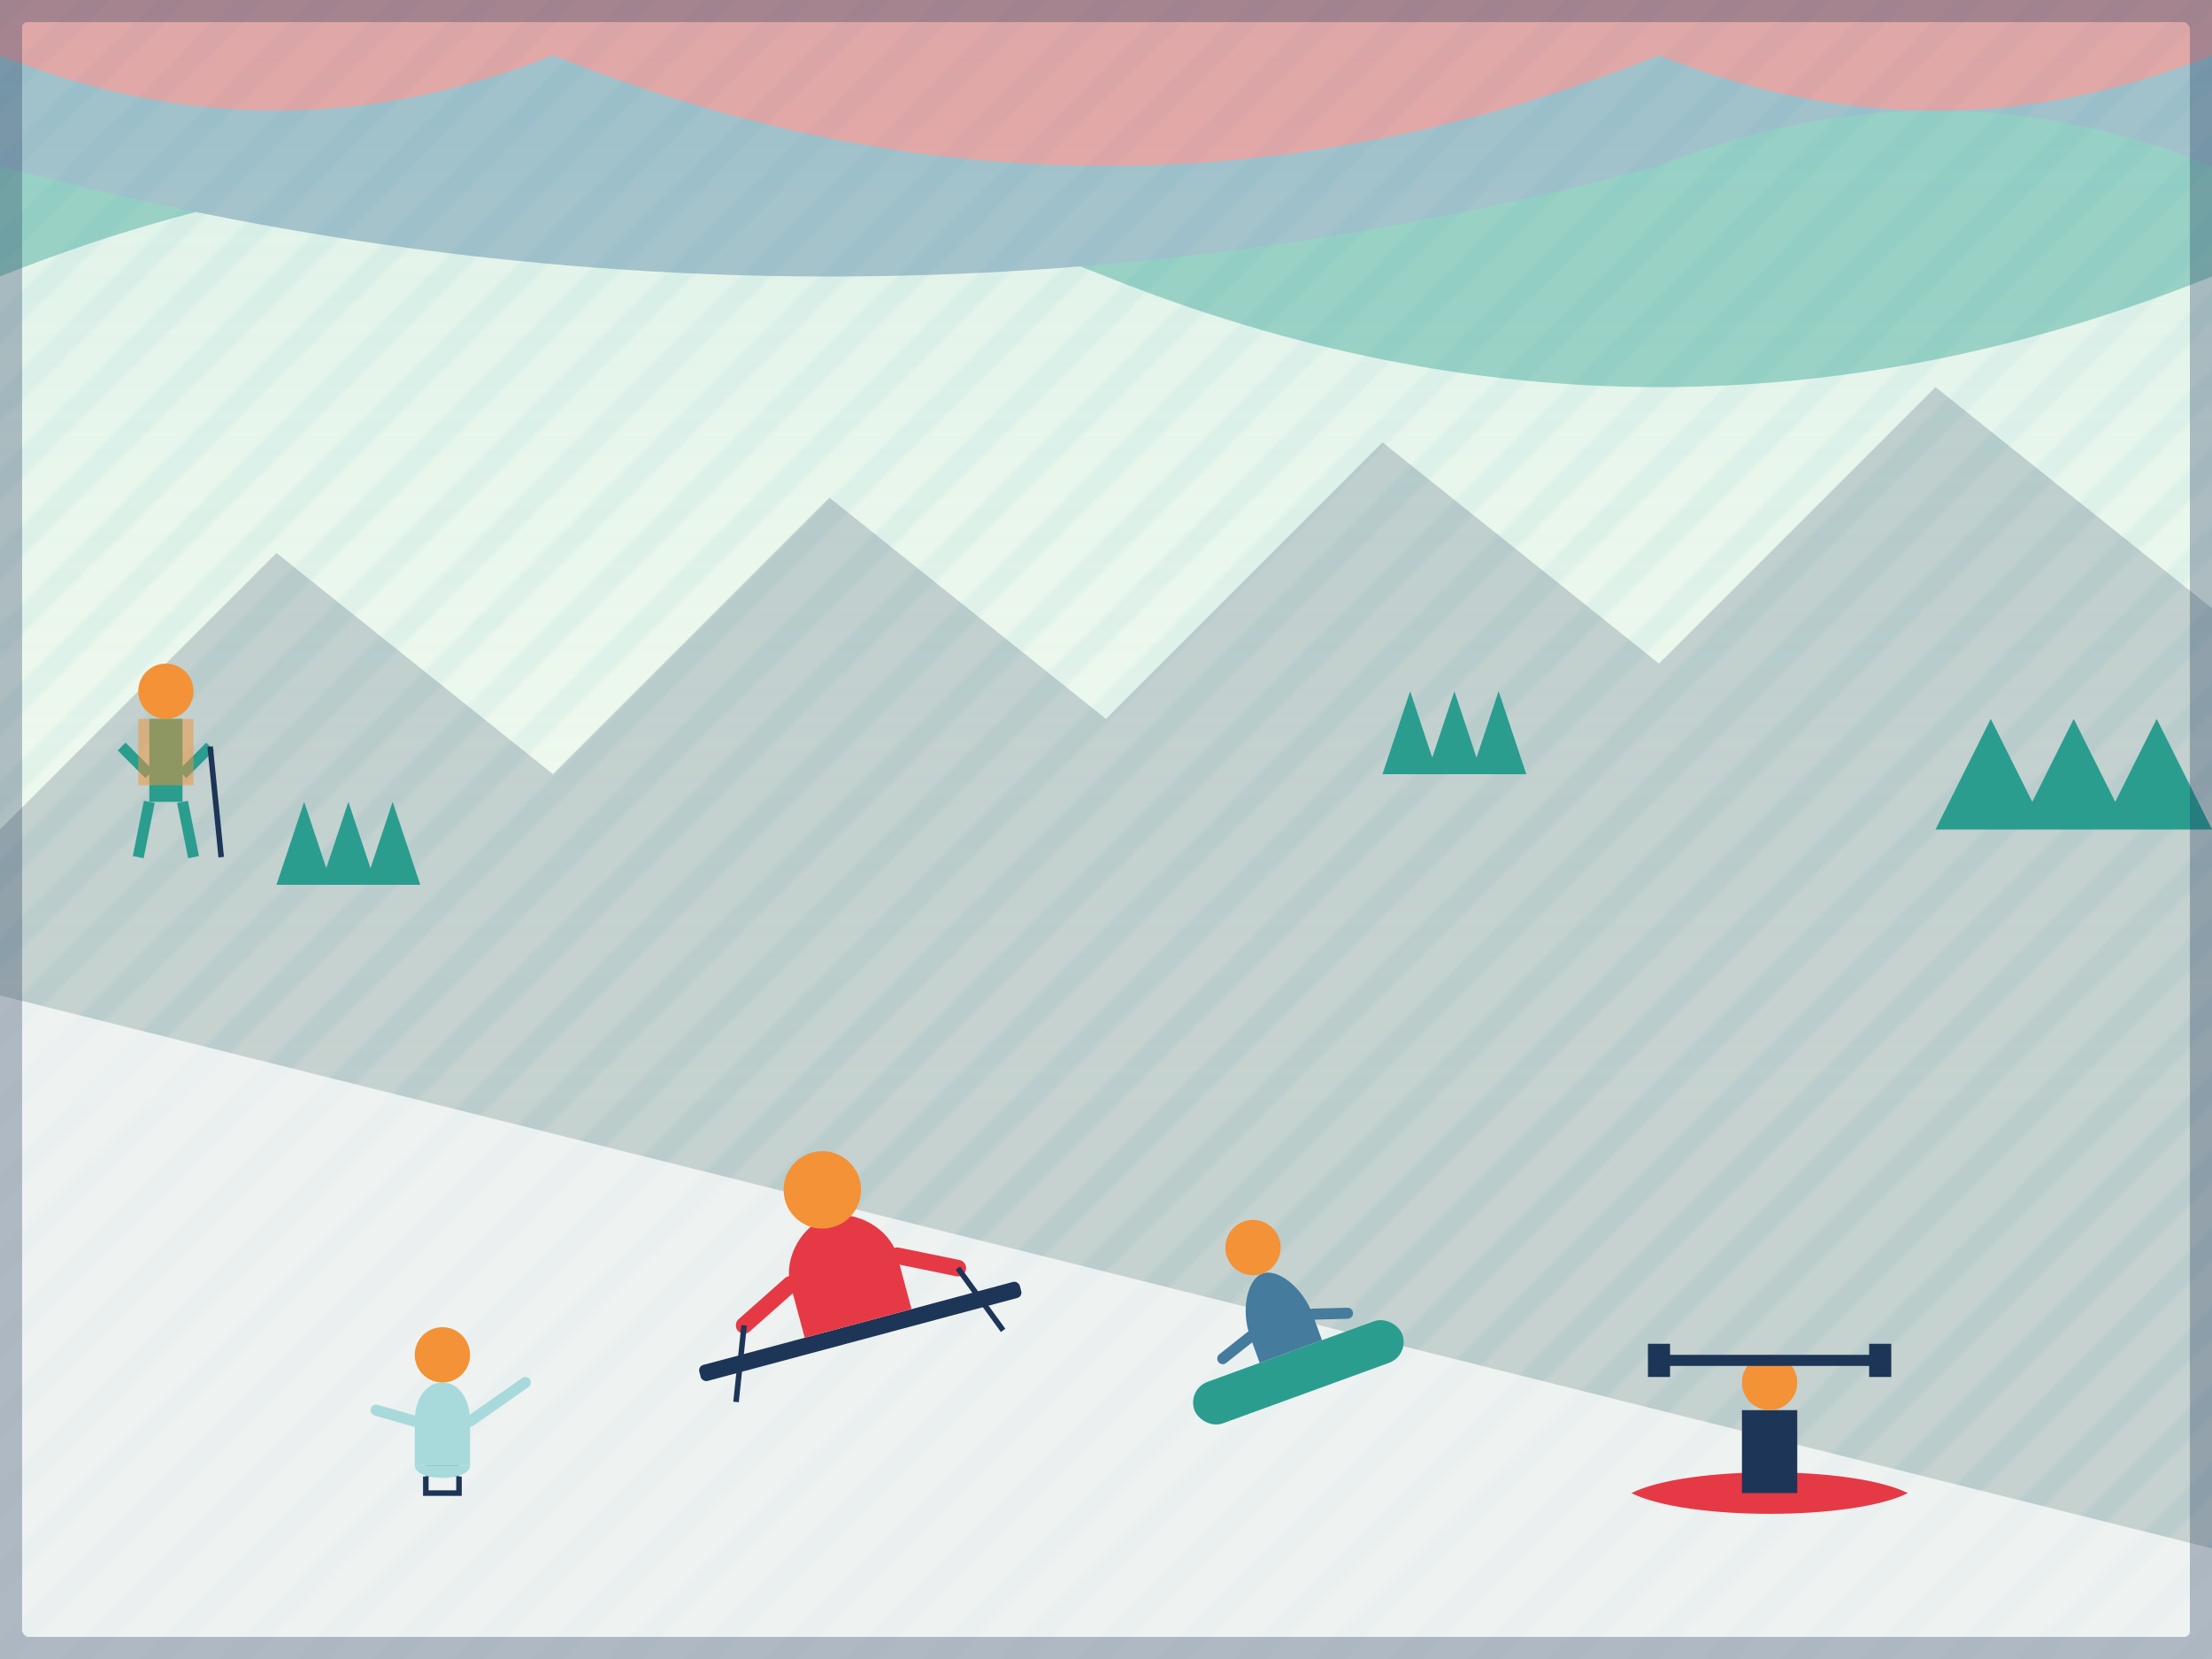 <svg xmlns="http://www.w3.org/2000/svg" viewBox="0 0 400 300">
  <!-- Background with retro pattern -->
  <rect width="400" height="300" fill="#f1faee" />
  
  <pattern id="stripePattern" patternUnits="userSpaceOnUse" width="10" height="10" patternTransform="rotate(45)">
    <rect width="4" height="10" fill="#a8dadc" opacity="0.2" />
  </pattern>
  <rect width="400" height="300" fill="url(#stripePattern)" />
  
  <!-- Sky gradient -->
  <defs>
    <linearGradient id="skyGradient" x1="0%" y1="0%" x2="0%" y2="100%">
      <stop offset="0%" stop-color="#a8dadc" stop-opacity="0.3" />
      <stop offset="100%" stop-color="#f1faee" stop-opacity="0.1" />
    </linearGradient>
  </defs>
  <rect width="400" height="200" fill="url(#skyGradient)" />
  
  <!-- Mountains background -->
  <path d="M0,150 L50,100 L100,140 L150,90 L200,130 L250,80 L300,120 L350,70 L400,110 L400,300 L0,300 Z" fill="#1d3557" opacity="0.2" />
  
  <!-- Ski slope -->
  <path d="M0,180 L400,280 L400,300 L0,300 Z" fill="white" opacity="0.7" />
  
  <!-- Skier -->
  <g transform="translate(150, 220) rotate(-15)">
    <!-- Skis -->
    <rect x="-30" y="20" width="60" height="3" fill="#1d3557" rx="1" ry="1" />
    
    <!-- Body -->
    <path d="M0,0 C5,0 10,5 10,10 L10,20 L-10,20 L-10,10 C-10,5 -5,0 0,0 Z" fill="#e63946" />
    
    <!-- Head -->
    <circle cx="0" cy="-5" r="7" fill="#f39237" />
    
    <!-- Arms -->
    <path d="M-10,10 L-20,15 M10,10 L20,15" stroke="#e63946" stroke-width="3" stroke-linecap="round" />
    
    <!-- Ski poles -->
    <path d="M-20,15 L-25,28 M20,15 L25,28" stroke="#1d3557" stroke-width="1" />
  </g>
  
  <!-- Snowboarder -->
  <g transform="translate(230, 235) rotate(-20)">
    <!-- Snowboard -->
    <rect x="-20" y="10" width="40" height="8" fill="#2a9d8f" rx="4" ry="4" />
    
    <!-- Body -->
    <path d="M0,-5 C3,-5 6,0 6,5 L6,10 L-6,10 L-6,5 C-6,0 -3,-5 0,-5 Z" fill="#457b9d" />
    
    <!-- Head -->
    <circle cx="0" cy="-10" r="5" fill="#f39237" />
    
    <!-- Arms -->
    <path d="M-6,5 L-12,7 M6,5 L12,7" stroke="#457b9d" stroke-width="2" stroke-linecap="round" />
  </g>
  
  <!-- Ice skater -->
  <g transform="translate(80, 250)">
    <!-- Skates -->
    <rect x="-3" y="15" width="6" height="2" fill="#1d3557" />
    <path d="M-3,17 L-3,20 L3,20 L3,17" fill="none" stroke="#1d3557" stroke-width="1" />
    
    <!-- Body -->
    <path d="M0,0 C3,0 5,3 5,7 L5,15 L-5,15 L-5,7 C-5,3 -3,0 0,0 Z" fill="#a8dadc" />
    
    <!-- Head -->
    <circle cx="0" cy="-5" r="5" fill="#f39237" />
    
    <!-- Arms -->
    <path d="M-5,7 L-12,5 M5,7 L15,0" stroke="#a8dadc" stroke-width="2" stroke-linecap="round" />
    
    <!-- Skirt -->
    <path d="M-5,15 C-5,18 5,18 5,15" fill="#a8dadc" />
  </g>
  
  <!-- Kayaker -->
  <g transform="translate(320, 270)">
    <!-- Kayak -->
    <path d="M-25,0 C-15,-5 15,-5 25,0 C15,5 -15,5 -25,0 Z" fill="#e63946" />
    
    <!-- Person -->
    <rect x="-5" y="-15" width="10" height="15" fill="#1d3557" />
    <circle cx="0" cy="-20" r="5" fill="#f39237" />
    
    <!-- Paddle -->
    <rect x="-20" y="-25" width="40" height="2" fill="#1d3557" />
    <rect x="-22" y="-27" width="4" height="6" fill="#1d3557" />
    <rect x="18" y="-27" width="4" height="6" fill="#1d3557" />
  </g>
  
  <!-- Hiker -->
  <g transform="translate(30, 140)">
    <!-- Body -->
    <rect x="-3" y="-10" width="6" height="15" fill="#2a9d8f" />
    
    <!-- Head -->
    <circle cx="0" cy="-15" r="5" fill="#f39237" />
    
    <!-- Legs -->
    <path d="M-3,5 L-5,15 M3,5 L5,15" stroke="#2a9d8f" stroke-width="2" />
    
    <!-- Arms -->
    <path d="M-3,0 L-8,-5 M3,0 L8,-5" stroke="#2a9d8f" stroke-width="2" />
    
    <!-- Hiking pole -->
    <line x1="8" y1="-5" x2="10" y2="15" stroke="#1d3557" stroke-width="1" />
    
    <!-- Backpack -->
    <rect x="-5" y="-10" width="10" height="12" fill="#f39237" opacity="0.5" />
  </g>
  
  <!-- Northern lights -->
  <g opacity="0.4">
    <path d="M0,50 Q100,10 200,50 Q300,90 400,50 L400,0 L0,0 Z" fill="#2a9d8f" />
    <path d="M0,30 Q150,70 300,30 Q350,10 400,30 L400,0 L0,0 Z" fill="#457b9d" />
    <path d="M0,10 Q50,30 100,10 Q200,50 300,10 Q350,30 400,10 L400,0 L0,0 Z" fill="#e63946" />
  </g>
  
  <!-- Trees -->
  <g fill="#2a9d8f">
    <path d="M350,150 L360,130 L370,150 L365,150 L375,130 L385,150 L380,150 L390,130 L400,150 Z" />
    <path d="M250,140 L255,125 L260,140 L258,140 L263,125 L268,140 L266,140 L271,125 L276,140 Z" />
    <path d="M50,160 L55,145 L60,160 L58,160 L63,145 L68,160 L66,160 L71,145 L76,160 Z" />
  </g>
  
  <!-- Retro border -->
  <rect x="0" y="0" width="400" height="300" fill="none" stroke="#1d3557" stroke-width="8" stroke-opacity="0.3" rx="5" ry="5" />
</svg>
